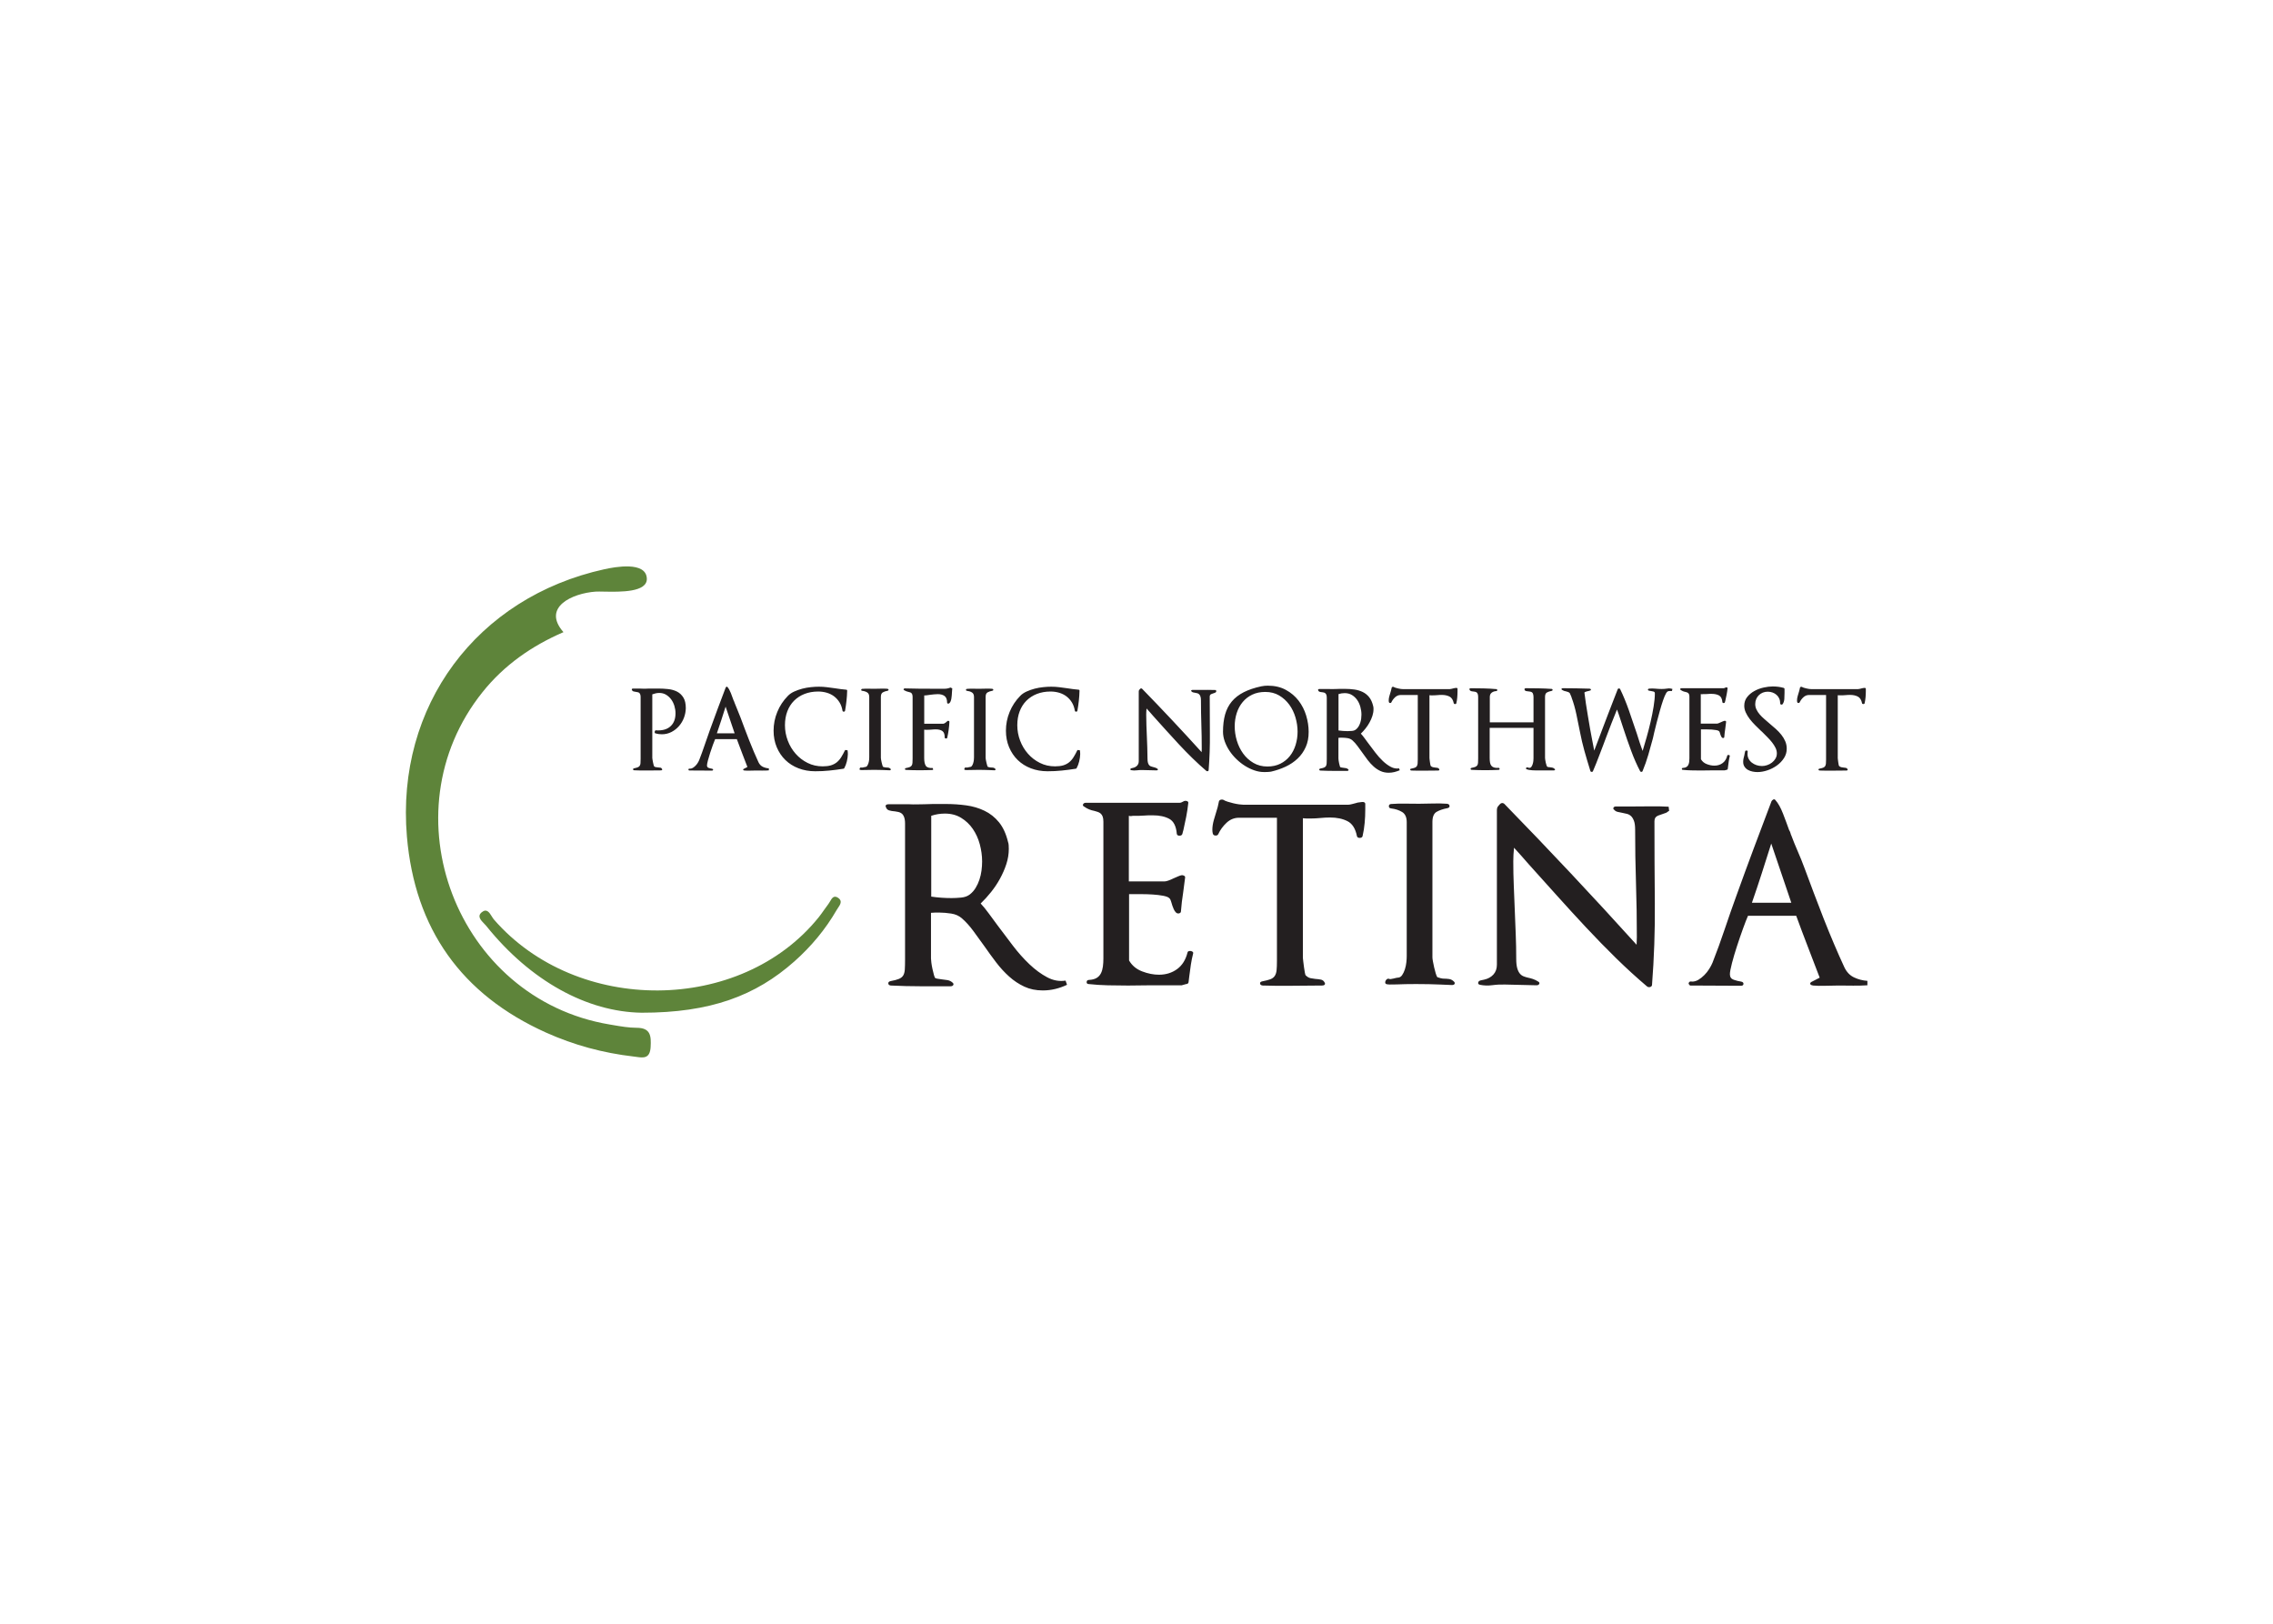 <svg clip-rule="evenodd" fill-rule="evenodd" stroke-linejoin="round" stroke-miterlimit="2" viewBox="0 0 560 400" xmlns="http://www.w3.org/2000/svg"><g transform="matrix(1.728 0 0 1.728 100 139.532)"><path d="m10.932 17.914c3.077-3.843 7.007-6.586 11.534-8.542-3.12-3.545 1.255-5.543 4.58-5.777.278-.019.711-.01 1.231 0 2.266.044 6.182.119 6.074-1.886-.124-2.461-4.535-1.638-6.04-1.309-18.219 4.004-29.744 19.496-28.167 38.093 1.122 13.18 7.777 22.547 19.844 27.968 3.965 1.782 8.133 2.908 12.461 3.408.132.015.265.034.397.052 1.012.144 1.959.279 2.047-1.421.082-1.557.017-2.722-2.006-2.726-1.106-.004-2.214-.193-3.315-.382-.181-.031-.361-.062-.541-.092-21.816-3.647-31.929-30.12-18.099-47.386zm.529 33.341c6.317 7.863 14.385 12.254 22.149 12.371 9.819.009 16.274-2.425 21.79-7.325 2.387-2.121 4.42-4.555 6.023-7.329.052-.09.117-.186.184-.284.309-.454.668-.981.05-1.419-.64-.455-.92.03-1.183.487-.074.128-.147.254-.226.356-.221.286-.43.583-.638.88-.247.353-.495.706-.765 1.041-11.114 13.771-34.468 13.91-46.296.304-.103-.118-.202-.277-.304-.443-.341-.55-.725-1.171-1.434-.587-.684.565-.123 1.138.342 1.614.115.118.225.229.308.334z" fill="#5e843a"/><path d="m128.293 25.756c-.283.631-.667 1.178-1.155 1.638-.488.464-1.055.844-1.705 1.151-.65.306-1.339.542-2.071.709l-.046.007c-.053.008-.114.017-.181.024-.087.008-.183.017-.283.021-.101.005-.201.009-.306.009h-.235c-.427 0-.872-.079-1.334-.236-.462-.158-.907-.372-1.335-.639-.427-.267-.832-.587-1.216-.955-.384-.367-.715-.765-.999-1.19-.283-.425-.505-.871-.675-1.331-.166-.464-.253-.923-.253-1.387 0-.924.1-1.743.296-2.46.201-.714.519-1.335.959-1.861.441-.525 1.003-.963 1.697-1.317.689-.35 1.526-.635 2.511-.845.148-.031.301-.057.462-.07.162-.013.319-.022.463-.022.985 0 1.84.201 2.572.6.733.398 1.339.915 1.823 1.545.479.63.841 1.335 1.077 2.118.235.784.353 1.559.353 2.325.004.818-.135 1.536-.419 2.166zm-1.46-4.228c-.201-.678-.493-1.282-.886-1.821-.392-.534-.872-.972-1.443-1.309s-1.225-.503-1.971-.503c-.702 0-1.321.127-1.862.385-.54.258-.994.609-1.364 1.055-.371.447-.654.967-.846 1.558-.192.596-.292 1.226-.292 1.9 0 .683.1 1.366.305 2.049s.506 1.295.902 1.842c.397.548.886.99 1.47 1.331.58.342 1.243.512 1.984.512.702 0 1.317-.135 1.853-.402.532-.267.981-.626 1.343-1.082.362-.45.637-.98.824-1.584.188-.604.284-1.239.284-1.9 0-.674-.101-1.353-.301-2.031zm-75.994 7.577h.002c.301.005.606 0 .907-.03v-.285c-.301-.017-.589-.092-.855-.219s-.471-.341-.619-.648c-.218-.472-.441-.976-.667-1.505-.227-.534-.445-1.077-.667-1.633-.223-.556-.432-1.108-.637-1.655s-.401-1.072-.589-1.575c-.135-.368-.279-.727-.431-1.073-.149-.346-.288-.687-.415-1.024-.021-.044-.039-.096-.056-.158-.018-.061-.044-.127-.087-.188-.114-.324-.245-.674-.393-1.055-.148-.376-.309-.665-.488-.867-.04-.052-.087-.061-.14-.03-.052.03-.087.065-.109.109-.388 1.02-.772 2.036-1.147 3.042-.379 1.012-.75 2.023-1.116 3.043-.253.696-.501 1.405-.745 2.136-.245.731-.506 1.444-.777 2.136-.052.127-.126.262-.213.403-.087.14-.192.271-.314.393-.118.119-.244.219-.375.298s-.266.118-.401.118c-.007 0-.018-.001-.033-.003-.014-.001-.032-.003-.055-.005-.043-.005-.078.008-.1.039-.039.044-.052.083-.03.127.008.022.035.052.078.096l3.266.018c.105 0 .161-.04.166-.119.004-.078-.044-.126-.149-.148-.156-.022-.318-.062-.479-.118-.161-.057-.244-.176-.244-.355 0-.136.048-.376.135-.718.091-.341.196-.7.322-1.085.127-.386.253-.758.384-1.121s.24-.639.323-.827h3.091c.24.665.489 1.326.746 1.987.257.663.509 1.322.761 1.981l.002.006-.549.285c-.066.052-.079.1-.048.14.035.043.091.07.174.079.218.021.493.026.815.017.328-.013.602-.017.833-.017.314 0 .618.004.923.008zm-5.301-8.975.044-.138 1.286 3.799h-2.529c.232-.661.445-1.295.637-1.899.182-.562.369-1.15.562-1.761zm-6.597 2.628c.306-.355.541-.749.707-1.191.165-.442.248-.893.261-1.348 0-.639-.113-1.147-.344-1.519s-.528-.656-.894-.845c-.366-.188-.785-.31-1.256-.363-.471-.052-.95-.079-1.43-.079h-1.273c-.157 0-.314.009-.47.018h-.001c-.157.009-.323.009-.488 0-.179-.013-.354-.018-.519-.018h-.833c-.087 0-.144.018-.175.062-.03.039-.03.087 0 .14.053.118.136.188.258.214s.244.048.37.07c.07.009.144.022.218.04.074.013.14.043.197.091.056.049.104.119.139.215.039.092.057.219.057.376v8.794c0 .263-.009.473-.018.631-.008.157-.048.28-.109.376-.065.092-.157.166-.283.219-.127.052-.301.096-.519.14-.105.022-.153.07-.148.149.004.079.061.127.165.135.637.031 1.274.04 1.906.031.632-.013 1.264-.017 1.892-.017.074 0 .131-.018.166-.053.039-.039.039-.083.009-.136-.053-.113-.131-.179-.236-.197-.104-.017-.226-.03-.375-.039-.045-.005-.094-.012-.146-.02-.044-.006-.089-.013-.137-.019-.105-.013-.183-.048-.236-.101-.021-.022-.048-.092-.078-.206-.031-.114-.061-.241-.087-.376-.021-.106-.039-.207-.056-.305l-.014-.08c-.022-.123-.031-.202-.031-.246v-9.06c.149-.049.306-.097.471-.141.17-.039.34-.061.519-.061.366 0 .694.083.981.258.288.176.528.399.728.67.197.271.349.578.454.928s.157.696.157 1.042c0 .766-.214 1.366-.65 1.795-.436.433-1.038.647-1.814.647h-.157c-.052 0-.104-.008-.157-.017-.052 0-.096.022-.126.057-.031.035-.052.083-.061.14s-.009.109.009.158c.013.048.048.078.1.087.283.083.589.127.911.127.493 0 .946-.109 1.365-.324s.776-.499 1.081-.849zm23.93 5.033c-.087.368-.213.692-.37.976-.031.053-.079.079-.14.079-.658.105-1.321.193-1.984.259-.663.07-1.338.1-2.019.1-.859 0-1.652-.14-2.376-.42-.728-.276-1.352-.674-1.875-1.182s-.933-1.12-1.234-1.83c-.296-.709-.449-1.492-.449-2.354 0-.924.174-1.813.528-2.671.348-.857.85-1.615 1.499-2.276.24-.254.545-.464.912-.63.366-.166.754-.306 1.16-.411.409-.106.819-.18 1.234-.219.414-.044.789-.062 1.12-.062.388 0 .768.022 1.147.07.375.049.75.097 1.116.149.271.044.545.083.816.118.27.035.54.066.802.088.104 0 .157.048.157.14-.009.482-.044.963-.096 1.44s-.122.954-.205 1.427c-.022.083-.083.127-.188.127-.095 0-.152-.044-.174-.127-.074-.451-.214-.849-.423-1.19-.209-.342-.466-.626-.767-.858-.305-.232-.65-.403-1.038-.521-.388-.114-.802-.175-1.238-.175-.724 0-1.374.118-1.954.345-.58.228-1.077.556-1.491.968-.414.416-.733.919-.959 1.514-.227.596-.336 1.252-.336 1.979 0 .757.135 1.488.401 2.188.266.705.641 1.331 1.121 1.874.479.547 1.05.985 1.705 1.309.654.328 1.373.49 2.158.49.449 0 .833-.048 1.155-.14.319-.096.598-.241.842-.433.24-.193.453-.438.637-.731.183-.294.37-.635.558-1.025l.344.031c.031.179.048.363.048.551-.009.324-.056.666-.144 1.033zm6.091 1.275c.083 0 .139-.022.166-.07.026-.048.013-.096-.031-.145-.096-.096-.2-.148-.314-.166-.113-.013-.231-.022-.344-.022-.053 0-.122-.009-.205-.03-.083-.018-.153-.04-.205-.062-.031-.043-.066-.122-.1-.245-.035-.118-.07-.249-.101-.385-.03-.136-.056-.263-.078-.385-.022-.118-.031-.206-.031-.258v-8.685c0-.328.087-.543.266-.648.175-.105.406-.184.689-.236.105-.022.148-.07.14-.149-.013-.079-.07-.127-.175-.136-.301-.022-.601-.026-.894-.017-.296.013-.588.017-.88.017-.306 0-.606 0-.903-.008-.296-.009-.597 0-.903.021-.091.009-.139.057-.139.141 0 .083.043.131.139.14.271.03.506.105.707.227.196.118.296.337.296.652v8.606c0 .105-.004.232-.021.385-.018.154-.048.302-.096.451-.044.145-.105.272-.179.377s-.17.157-.284.157c-.03 0-.117.022-.257.057-.144.035-.24.044-.292.022-.044-.022-.083-.018-.126.009-.044.026-.075.057-.096.1-.022.044-.031.084-.031.127 0 .044.018.075.061.097.074.03.297.039.667.021.371-.013.785-.021 1.247-.021.284 0 .563.004.833.008.27.005.519.013.737.022.078.003.16.007.246.011.153.007.318.014.491.02zm8.917-11.438c-.004.096-.013.197-.022.298-.004.066-.008.134-.013.203-.006.085-.012.172-.017.261-.009.162-.031.319-.057.464-.026.149-.065.28-.118.403-.052.122-.122.214-.205.275-.074.031-.139.035-.196.018-.056-.022-.087-.062-.087-.127 0-.451-.122-.766-.362-.946-.24-.179-.567-.267-.972-.267-.179 0-.358.009-.532.031-.179.022-.362.044-.55.061-.165.022-.309.044-.423.061-.113.022-.257.031-.422.031v4.036h2.699c.082 0 .187-.044.314-.136.126-.087.213-.166.266-.227.061-.053.13-.07.204-.048.075.021.109.07.109.14-.021.389-.056.77-.109 1.151-.052.376-.122.753-.204 1.12-.009.044-.035.07-.07.088-.035.017-.074.022-.118.017-.044-.004-.083-.017-.118-.039s-.056-.052-.056-.096c.008-.451-.096-.758-.323-.924-.227-.162-.541-.245-.951-.245-.092 0-.18.004-.272.008l-.011.001c-.082.004-.164.01-.251.018l-.046.004-.028.002c-.103.008-.202.016-.294.02-.101.004-.205.008-.323.008h-.218c-.052 0-.122-.004-.205-.017v4.036c0 .503.074.875.227 1.111.153.237.488.346 1.012.324l.03.267c-.628.031-1.26.048-1.901.048-.659 0-1.308-.017-1.945-.048-.104 0-.161-.039-.166-.118-.004-.079.044-.127.149-.149.231-.043.41-.087.532-.14.126-.052.218-.127.283-.227.061-.101.1-.232.109-.394s.018-.372.018-.622v-8.728c0-.158-.018-.28-.048-.372-.031-.088-.075-.158-.127-.206s-.113-.083-.179-.101c-.069-.021-.144-.043-.226-.061-.096-.022-.192-.048-.297-.087-.104-.035-.209-.088-.314-.149-.083-.044-.113-.096-.087-.167.026-.07.083-.1.166-.1.68.022 1.351.035 2.019.039.662.005 1.338.009 2.018.009h1.649c.27 0 .549-.057.832-.175l.253.127c-.01.048-.015.106-.021.175zm6.017 11.438c.083 0 .14-.022.166-.07s.013-.096-.031-.145c-.095-.096-.2-.148-.313-.166-.114-.013-.232-.022-.345-.022-.052 0-.122-.009-.205-.03-.083-.018-.152-.04-.205-.062-.03-.043-.065-.122-.1-.245-.035-.118-.07-.249-.1-.385-.031-.136-.057-.263-.079-.385-.022-.118-.03-.206-.03-.258v-8.685c0-.328.087-.543.266-.648.174-.105.405-.184.689-.236.104-.022.148-.07.139-.149-.013-.079-.07-.127-.174-.136-.301-.022-.602-.026-.894-.017-.297.013-.589.017-.881.017-.305 0-.606 0-.903-.008-.296-.009-.597 0-.902.021-.092.009-.14.057-.14.141 0 .083.044.131.14.14.27.03.506.105.706.227.196.118.297.337.297.652v8.606c0 .105-.005.232-.022.385-.018.154-.048.302-.096.451-.044.145-.105.272-.179.377s-.17.157-.283.157c-.031 0-.118.022-.258.057-.143.035-.239.044-.292.022-.043-.022-.083-.018-.126.009-.044.026-.074.057-.096.1-.022.044-.031.084-.031.127 0 .044.018.075.062.097.074.03.296.039.667.021.37-.013.785-.021 1.247-.021.283 0 .562.004.833.008.27.005.518.013.736.022.079.003.161.007.247.011.153.007.317.014.49.02zm12.101-1.275c-.088.368-.214.692-.371.976-.031.053-.079.079-.14.079-.658.105-1.321.193-1.984.259-.662.07-1.338.1-2.018.1-.859 0-1.653-.14-2.377-.42-.728-.276-1.351-.674-1.875-1.182-.523-.508-.933-1.12-1.234-1.83-.296-.709-.449-1.492-.449-2.354 0-.924.175-1.813.528-2.671.349-.857.85-1.615 1.5-2.276.24-.254.545-.464.911-.63s.754-.306 1.16-.411c.41-.106.82-.18 1.234-.219.414-.044.789-.062 1.12-.062.389 0 .768.022 1.147.07.375.049.75.097 1.117.149.27.044.545.083.815.118s.541.066.802.088c.105 0 .157.048.157.14-.009.482-.043.963-.096 1.44-.052.477-.122.954-.205 1.427-.021.083-.083.127-.187.127-.096 0-.153-.044-.175-.127-.074-.451-.213-.849-.423-1.19-.209-.342-.466-.626-.767-.858-.305-.232-.65-.403-1.038-.521-.388-.114-.802-.175-1.238-.175-.724 0-1.374.118-1.954.345-.579.228-1.077.556-1.491.968-.414.416-.732.919-.959 1.514-.227.596-.336 1.252-.336 1.979 0 .757.135 1.488.401 2.188.266.705.641 1.331 1.121 1.874.48.547 1.051.985 1.705 1.309.654.328 1.373.49 2.158.49.449 0 .833-.048 1.156-.14.318-.096.597-.241.841-.433.24-.193.454-.438.637-.731.183-.294.371-.635.558-1.025l.345.031c.03.179.047.363.047.551-.008.324-.056.666-.143 1.033zm19.346-9.773c.031-.009.066-.031.101-.061.025-.02.048-.036.066-.048.01-.007.019-.013.025-.018l-.03-.267c-.375-.017-.755-.026-1.13-.022l-.028.001c-.369.004-.731.008-1.088.008h-1.129c-.083 0-.14.026-.166.079-.026.052-.004.096.057.14.052.065.126.105.213.127l.088.018c.067.013.14.028.218.043.08.015.158.033.238.051l.045.01c.092.022.179.066.257.136.079.066.144.171.196.306.053.141.079.329.079.569 0 1.156.022 2.303.057 3.45.039 1.142.056 2.293.056 3.449 0 .083-.004.166-.008.245-.005.079-.009.162-.009.245-2.765-3.055-5.594-6.071-8.494-9.043-.087-.061-.17-.061-.253 0-.061.061-.113.122-.157.179-.039.062-.061.132-.061.215v9.927c0 .263-.074.478-.227.64-.152.161-.349.271-.588.323l-.218.049c-.096.017-.149.065-.166.14-.017.07.022.118.118.14.253.052.519.057.802.022s.562-.049.833-.04l1.992.048c.088 0 .14-.03.175-.087s.013-.105-.061-.149c-.114-.074-.227-.131-.336-.166-.109-.04-.218-.066-.323-.088-.096-.022-.187-.052-.283-.087s-.174-.097-.244-.18-.127-.197-.166-.346-.061-.346-.061-.599c0-.526-.009-1.047-.03-1.567-.017-.497-.038-1.001-.058-1.51v-.001l-.001-.001v-.005l-.002-.068c-.018-.517-.04-1.033-.062-1.545-.021-.512-.03-1.033-.03-1.558 0-.272.017-.561.048-.867.187.21.344.385.471.521.122.135.275.31.453.521.598.665 1.204 1.339 1.823 2.026.615.687 1.243 1.37 1.875 2.049.632.678 1.277 1.339 1.932 1.978.654.639 1.312 1.243 1.983 1.813.062.039.127.052.197.03.069-.022.109-.066.117-.127.136-1.746.197-3.493.179-5.248-.013-1.751-.022-3.506-.022-5.262 0-.179.083-.302.245-.363.161-.066.327-.122.492-.175zm24.784 11.397c.275 0 .541-.035.803-.096.261-.066.514-.153.767-.258l-.096-.267c-.397.061-.789-.009-1.177-.215-.388-.205-.767-.486-1.138-.836-.371-.354-.728-.753-1.068-1.199-.34-.447-.667-.88-.981-1.3-.057-.076-.113-.152-.169-.227-.131-.177-.261-.353-.39-.53-.183-.254-.361-.469-.527-.648.231-.219.453-.464.667-.731s.406-.552.571-.858c.17-.302.305-.617.41-.937.105-.319.157-.643.157-.967 0-.07-.004-.144-.008-.222l-.001-.015c-.004-.083-.017-.153-.039-.205-.126-.526-.318-.95-.58-1.27-.261-.319-.571-.569-.933-.739-.362-.171-.754-.289-1.177-.346s-.855-.088-1.295-.088h-.833c-.096 0-.188.005-.275.009s-.179.009-.275.009c-.17 0-.331.004-.488.008-.157.005-.323 0-.501-.008h-1.321c-.075 0-.127.022-.157.057-.031.039-.031.083 0 .135.03.105.1.175.204.206.105.031.227.053.375.061.07.009.144.022.218.04.075.017.144.048.205.096s.118.123.157.228c.04.105.061.245.061.424v8.728c0 .25-.008.46-.017.622s-.044.289-.1.385c-.057.092-.149.166-.275.219-.122.053-.301.096-.532.14-.105.022-.153.07-.148.149.004.079.061.127.165.136.637.03 1.278.048 1.915.048h1.914c.087 0 .144-.026.174-.079.031-.053.013-.105-.048-.158-.096-.083-.2-.135-.322-.157s-.24-.04-.354-.048l-.015-.003c-.051-.009-.119-.02-.198-.028-.092-.013-.162-.026-.214-.048-.035-.022-.065-.092-.096-.206-.035-.114-.065-.245-.096-.385-.03-.144-.052-.276-.069-.403-.014-.127-.022-.214-.022-.267v-2.933c.083-.013.17-.017.266-.017h.283c.218 0 .467.017.746.061.274.044.51.149.697.315.249.219.493.491.729.81.235.32.475.648.715.985.24.346.488.687.745 1.024.258.337.537.639.833.906.297.267.624.486.972.648.354.162.746.245 1.186.245zm-4.491-10.365c.201.289.349.617.449.985.101.368.153.735.153 1.103 0 .188-.013.381-.039.582-.026.197-.074.394-.135.582-.066.193-.144.368-.244.53-.101.162-.227.302-.371.416-.148.118-.336.184-.567.205-.227.022-.432.031-.61.031-.45 0-.886-.035-1.304-.096v-5.183c.283-.092.575-.14.881-.14.396 0 .745.092 1.042.276.296.184.545.42.745.709zm14.263-.376c-.026.289-.07.569-.135.845-.022.074-.083.109-.188.109-.096 0-.152-.035-.174-.109-.096-.481-.297-.805-.606-.963-.31-.158-.685-.236-1.121-.236-.113 0-.218.004-.314.008-.082.004-.164.011-.252.019l-.044.003c-.096.009-.201.018-.323.022l-.064.003c-.093.003-.173.006-.241.006h-.266c-.083 0-.161-.004-.236-.018v8.952c0 .03.009.108.022.225v.003c.009.064.017.129.026.195v.003c.007.057.014.115.022.174.018.127.035.24.057.345s.035.162.048.176c.104.105.209.166.314.188.091.019.178.031.259.043l.037.005c.149.009.271.026.375.048.105.022.183.083.236.188.03.053.03.097 0 .136-.031.035-.083.057-.157.057-.637 0-1.273.004-1.906.017-.632.009-1.269.005-1.905-.017-.105-.009-.162-.053-.175-.127-.008-.074.035-.123.14-.14.218-.044.392-.088.519-.136.126-.048.218-.118.283-.214.061-.097.101-.215.118-.364.017-.148.022-.345.022-.599v-9.188h-2.433c-.306 0-.572.109-.803.324-.231.214-.409.459-.532.731-.03.061-.091.092-.178.087-.088-.004-.144-.043-.166-.118l-.005-.027c-.007-.033-.013-.063-.017-.091-.004-.035-.009-.083-.009-.136 0-.188.031-.398.096-.621.061-.228.131-.456.205-.688.031-.096.057-.184.07-.267.018-.083.035-.166.057-.254.022-.052.061-.087.117-.1.057-.018.114-.013.166.009.061.043.153.083.266.118.114.035.24.07.371.1.131.031.257.057.375.071.122.017.213.021.274.021h6.72c.061 0 .144-.013.244-.039.05-.013.097-.025.143-.036l.001-.001c.046-.011.089-.022.131-.033.052-.022.113-.035.178-.039.07-.005.127-.014.179-.022.052-.009.1-.005.148.017s.07.057.07.11v.345c0 .298-.013.591-.039.88zm13.757 10.409c.087 0 .144-.022.174-.07.031-.048.018-.096-.052-.149-.096-.092-.201-.153-.323-.179l-.021-.004c-.115-.021-.225-.04-.332-.049-.052-.008-.118-.017-.196-.022-.079-.004-.127-.017-.148-.039-.044-.009-.083-.074-.127-.188-.039-.114-.078-.245-.109-.385-.03-.145-.056-.28-.078-.412-.022-.131-.031-.223-.031-.276v-8.697c0-.328.087-.539.266-.639.179-.101.406-.175.676-.228.096-.022.14-.07.135-.149-.004-.078-.052-.127-.148-.135-.606-.044-1.217-.066-1.827-.079s-1.225-.018-1.844-.018c-.053 0-.096.018-.14.049-.044.03-.057.065-.048.109.018.14.105.223.257.254.153.03.306.052.463.061.052 0 .113.009.174.031.157.044.262.135.314.276.052.144.078.302.078.481v3.607h-6.231v-3.624c0-.272.092-.478.275-.613.183-.136.397-.21.637-.219.091 0 .144-.048.148-.136.004-.087-.039-.136-.135-.149-.606-.052-1.212-.087-1.814-.1-.602-.014-1.208-.022-1.827-.022-.074 0-.131.017-.166.061-.039.039-.039.088-.008.14.043.105.113.175.213.206.1.03.223.052.371.061.074.009.148.022.227.039.078.018.152.049.213.097s.114.122.148.227c.04.105.057.246.057.425v8.728c0 .263-.009.473-.017.631-.009.157-.048.28-.109.376-.066.092-.162.166-.284.219-.122.052-.301.096-.532.14-.096.022-.139.066-.135.149s.052.127.148.135c.637.031 1.287.049 1.945.049.641 0 1.273-.018 1.901-.049.105-.008.148-.061.14-.157-.013-.096-.07-.136-.175-.127-.261.017-.475 0-.636-.057-.162-.057-.288-.144-.375-.258-.087-.118-.148-.267-.179-.451s-.048-.398-.048-.652v-4.286h6.248v4.334c0 .105-.004.232-.021.385-.018.153-.048.302-.096.451-.044.144-.105.271-.179.376s-.17.158-.284.158c-.065 0-.148-.018-.252-.061-.088-.031-.157-.009-.214.07-.057.078-.039.135.057.179.082.04.196.075.344.101s.305.048.471.057c.166.013.323.017.471.017zm16.849-11.315c-.061-.009-.127-.013-.188-.009-.061.005-.122.009-.174.009-.113 0-.205.026-.275.079-.07.052-.135.131-.196.236-.135.232-.279.569-.432 1.016-.152.446-.305.936-.453 1.475-.153.534-.297 1.081-.441 1.632l-.056.222c-.117.464-.224.885-.314 1.267-.044.157-.074.306-.1.451-.027.14-.057.271-.088.385-.209.766-.427 1.541-.649 2.324-.227.784-.502 1.563-.824 2.342-.022.061-.075.096-.157.096-.083 0-.14-.026-.175-.078-.471-.893-.898-1.865-1.286-2.916-.388-1.05-.75-2.083-1.082-3.103-.178-.517-.331-.981-.462-1.405-.13-.42-.292-.884-.479-1.388-.262.63-.524 1.283-.785 1.961-.262.679-.515 1.335-.755 1.979-.126.345-.27.731-.431 1.151l-.08.209-.003.008-.005.012c-.133.347-.269.7-.405 1.062-.15.401-.304.791-.455 1.174l-.001.003-.001.001v.002h-.001l-.043.112c-.166.42-.323.796-.471 1.133-.031.061-.088.092-.166.088-.079-.005-.14-.035-.179-.088-.335-1.072-.623-2.053-.872-2.937-.244-.889-.453-1.768-.619-2.639-.166-.85-.34-1.699-.519-2.544-.179-.844-.401-1.637-.676-2.372 0-.009-.008-.044-.03-.101s-.048-.122-.079-.197c-.03-.074-.061-.144-.096-.214s-.052-.114-.061-.136l.031.018c-.083-.084-.175-.145-.266-.18-.092-.035-.188-.066-.284-.087-.218-.031-.414-.105-.58-.219-.082-.044-.109-.092-.078-.149.03-.057.096-.088.187-.088.637 0 1.278.005 1.915.018h.015c.631.013 1.267.026 1.899.048.105.009.161.053.174.127.009.074-.03.123-.126.14-.083.031-.148.053-.196.061-.022.004-.044.009-.066.014-.026.006-.054.012-.083.017-.083.022-.165.044-.244.07-.078.026-.148.066-.213.118.052.473.126 1.007.218 1.598l.093.579v.003c.065.406.131.816.199 1.23.1.613.2 1.213.305 1.795s.2 1.103.292 1.558c.032.168.066.343.101.524.061.312.125.644.191.995.231-.6.436-1.138.619-1.624.184-.482.393-1.037.628-1.663.208-.554.423-1.114.642-1.683l.086-.226c.253-.648.498-1.282.737-1.908.24-.626.454-1.178.646-1.664.03-.061.082-.096.157-.096.074 0 .13.026.174.079.449.923.868 1.939 1.256 3.042s.763 2.206 1.129 3.309c.083.254.157.482.218.687.051.171.104.335.156.493l.032.098c.061.189.126.377.196.569.07.193.144.399.227.631.178-.578.37-1.226.571-1.948.205-.718.392-1.453.567-2.206.174-.753.318-1.48.431-2.185.114-.704.175-1.33.175-1.873 0-.136-.07-.223-.214-.258s-.283-.066-.432-.088l-.01-.002c-.04-.008-.076-.015-.116-.015-.031 0-.057-.005-.079-.018-.095-.022-.139-.07-.135-.149.005-.078.057-.122.149-.135.305-.031.606-.031.911 0 .305.03.606.048.911.048.262 0 .519-.022.776-.061.258-.044.506-.022.746.061zm8.005 10.746c.03-.254.065-.504.1-.749s.087-.49.148-.735c.009-.039-.004-.075-.039-.101s-.074-.044-.118-.048c-.043-.004-.083 0-.126.009-.044.009-.07.035-.079.079-.113.472-.335.831-.667 1.072-.327.241-.719.363-1.168.363-.349 0-.707-.074-1.077-.214-.375-.14-.654-.377-.842-.7v-4.255h.833c.227 0 .462.004.698.022.235.017.449.044.649.079.201.035.332.087.393.148.052.044.091.11.117.206.027.096.057.193.088.285.021.061.052.135.087.218.035.084.087.158.148.219.065.053.131.07.205.048.074-.021.109-.065.109-.126.031-.412.079-.81.14-1.2.017-.156.038-.315.06-.476v-.001l.001-.004c.017-.162.039-.324.061-.482.013-.052-.009-.096-.061-.127-.053-.03-.114-.039-.175-.03-.052.008-.126.035-.213.07l-.039.017-.043.019-.025.011-.005.002c-.06.026-.125.055-.194.086-.104.053-.209.097-.314.136-.104.039-.183.057-.235.057h-2.307v-4.207c.083.022.14.027.166.018.026-.013.083-.018.166-.018h.331c.118 0 .227-.008.331-.017.096-.013.188-.018.284-.018h.266c.427 0 .78.075 1.059.228s.436.473.48.954c.013.083.07.127.174.127.105 0 .166-.044.188-.127.008-.048.02-.089.028-.119l.002-.008c.003-.009.006-.018.009-.028.008-.024.016-.05.022-.081.054-.241.105-.49.159-.751l.02-.098c.061-.298.104-.591.135-.885.013-.052-.013-.091-.07-.118-.057-.026-.122-.03-.196-.008-.126.074-.222.109-.283.109h-6.026c-.088 0-.144.031-.175.096-.03.066-.004.114.079.158.104.074.209.131.314.175.104.044.218.074.331.096.074.018.144.04.213.061l.001.001c.065.017.13.052.187.1.061.048.105.11.135.197.031.088.048.197.048.333v8.776c0 .18-.009.35-.03.512-.022.162-.066.307-.127.434-.061.122-.152.223-.274.297-.123.075-.279.119-.48.127-.105 0-.161.044-.166.136-.004.092.044.136.148.136.375.043.781.07 1.208.078.432.014.864.018 1.304.018.244 0 .484-.004.724-.009h.014c.24-.004.475-.009.71-.009h1.992l.284-.078c.083 0 .135-.035.157-.11zm7.967-1.181c-.266.411-.606.761-1.012 1.055-.41.293-.859.525-1.352.687-.492.162-.963.245-1.412.245-.218 0-.45-.022-.689-.07-.24-.048-.463-.127-.659-.236-.2-.11-.362-.259-.492-.451-.131-.188-.197-.421-.197-.692 0-.166.018-.324.048-.473.027-.131.061-.259.096-.39v-.002l.001-.002v-.001l.012-.047.016-.081c.016-.085.032-.166.045-.243.01-.045.02-.089.029-.131.012-.051.023-.099.032-.144.009-.044.035-.07.07-.088.035-.017.074-.022.118-.022.052 0 .096.009.126.031.031.022.048.052.048.096l-.017.254c-.022.284.022.538.135.766s.266.416.462.573c.201.158.423.276.676.364.253.083.51.127.785.127.24 0 .488-.044.737-.127.253-.084.479-.206.684-.364.205-.157.371-.345.502-.569.131-.219.196-.468.196-.739 0-.263-.061-.526-.187-.788-.127-.263-.293-.521-.493-.779-.201-.259-.436-.517-.698-.78l-.802-.805v.018c-.305-.294-.606-.587-.903-.885-.296-.293-.562-.595-.793-.897-.231-.306-.415-.613-.558-.924-.14-.31-.214-.626-.214-.954 0-.481.139-.897.414-1.243s.619-.635 1.029-.858c.41-.228.846-.39 1.317-.495s.907-.157 1.304-.157c.554 0 1.072.07 1.552.206.083.021.126.07.126.14v.569c0 .284-.008.573-.03.875s-.105.547-.253.749c-.052.052-.122.07-.205.048s-.126-.07-.126-.14c0-.263-.044-.499-.135-.709-.088-.21-.218-.39-.384-.534-.166-.149-.358-.259-.571-.337-.214-.079-.45-.119-.698-.119-.24 0-.467.044-.685.127-.213.083-.401.206-.566.364-.162.157-.293.345-.384.56-.092.214-.14.455-.14.718 0 .271.057.529.175.77.113.241.27.477.462.701.192.227.414.442.658.652s.493.424.746.648c.305.253.602.507.894.77s.554.538.785.827.414.596.558.924c.139.324.213.678.213 1.055.005.49-.13.95-.396 1.357zm11.498-7.814c.066-.276.109-.556.135-.845s.04-.582.04-.88v-.345c0-.053-.022-.088-.07-.11s-.096-.026-.148-.017c-.053.008-.109.017-.179.022-.066.004-.127.017-.179.039-.041.011-.084.022-.13.033h-.001v.001h-.001c-.046.011-.093.023-.143.036-.1.026-.183.039-.244.039h-6.719c-.061 0-.153-.004-.275-.021-.118-.014-.244-.04-.375-.071-.131-.03-.257-.065-.371-.1-.113-.035-.204-.075-.266-.118-.052-.022-.109-.027-.165-.009-.057.013-.096.048-.118.1-.022.088-.039.171-.057.254-.013.083-.039.171-.069.267-.075.232-.144.46-.205.688-.066.223-.096.433-.096.621 0 .053.004.101.008.136.004.027.01.057.017.09v.001l.005.027c.022.075.079.114.166.118.087.005.148-.026.179-.087.122-.272.301-.517.532-.731.231-.215.497-.324.802-.324h2.433v9.188c0 .254-.004.451-.022.599-.017.149-.056.267-.117.364-.066.096-.157.166-.284.214-.126.048-.301.092-.519.136-.104.017-.148.066-.139.14.013.074.069.118.174.127.637.022 1.273.026 1.906.017.632-.013 1.268-.017 1.905-.017.074 0 .127-.022.157-.057.031-.039.031-.083 0-.136-.052-.105-.131-.166-.235-.188-.105-.022-.227-.039-.375-.048l-.037-.005c-.082-.012-.169-.024-.26-.043-.105-.022-.209-.083-.314-.188-.013-.014-.026-.071-.048-.176s-.039-.218-.056-.345c-.009-.059-.016-.118-.023-.175v-.002c-.008-.066-.016-.131-.025-.195l-.001-.003c-.013-.117-.021-.195-.021-.225v-8.952c.074.014.152.018.235.018h.266c.068 0 .148-.003.242-.006l.063-.003c.122-.004.227-.013.323-.022l.045-.003c.087-.008.169-.015.252-.019.096-.004.2-.008.314-.008.436 0 .811.078 1.12.236.31.158.51.482.606.963.022.074.079.109.175.109.104 0 .165-.035.187-.109zm-115.389 40.722c-.58.14-1.173.21-1.779.21-.977 0-1.853-.179-2.634-.543-.78-.363-1.5-.84-2.163-1.436-.662-.595-1.277-1.264-1.848-2.013-.572-.749-1.121-1.506-1.657-2.276-.537-.749-1.064-1.475-1.587-2.189-.524-.713-1.064-1.313-1.623-1.803-.418-.372-.937-.609-1.552-.701-.615-.091-1.168-.14-1.657-.14h-.628c-.209 0-.405.013-.593.035v6.514c0 .118.018.315.053.595s.087.578.157.893c.069.315.139.6.209.858s.139.407.209.455c.118.048.275.083.471.105s.353.048.471.07c.257.022.519.057.785.105s.506.162.715.35c.14.119.174.232.105.351-.07.118-.197.175-.384.175h-4.256c-1.417 0-2.838-.035-4.256-.105-.231-.022-.353-.123-.366-.298s.101-.284.332-.333c.51-.092.907-.197 1.186-.315s.484-.28.61-.49c.127-.21.205-.495.227-.858s.035-.823.035-1.383v-19.4c0-.398-.048-.714-.14-.946-.091-.232-.209-.402-.349-.507-.139-.105-.292-.176-.453-.211s-.327-.065-.488-.087c-.327-.022-.607-.07-.838-.14s-.383-.223-.453-.455c-.07-.119-.07-.215 0-.298s.187-.123.349-.123h2.93c.397.022.767.031 1.116.018s.711-.018 1.082-.018c.209 0 .414-.004.61-.017s.401-.018.61-.018h1.849c.977 0 1.936.066 2.878.193s1.814.385 2.616.77c.803.386 1.496.933 2.076 1.646.58.714 1.011 1.65 1.29 2.819.048.118.075.267.088.455.013.189.017.364.017.526 0 .722-.118 1.44-.349 2.153-.231.714-.536 1.405-.907 2.084-.37.678-.798 1.313-1.273 1.908-.475.596-.972 1.138-1.482 1.629.37.398.763.875 1.168 1.435.406.561.82 1.121 1.238 1.681.698.933 1.426 1.896 2.181 2.889.754.994 1.548 1.878 2.372 2.662.824.783 1.67 1.4 2.529 1.856.859.455 1.731.612 2.616.472l.209.596c-.536.254-1.094.455-1.674.595zm-10.762-20.626c-.222-.818-.553-1.545-.994-2.188-.44-.644-.994-1.169-1.657-1.576-.662-.407-1.434-.613-2.319-.613-.676 0-1.326.105-1.954.315v11.521c.929.14 1.897.21 2.896.21.396 0 .85-.022 1.36-.07s.929-.197 1.256-.455.597-.565.819-.928c.223-.363.402-.753.541-1.173.14-.42.24-.854.297-1.296.056-.442.087-.875.087-1.295 0-.819-.114-1.633-.332-2.452zm29.864 18.839c.07-.56.144-1.116.227-1.663s.192-1.09.331-1.628c.022-.092-.004-.171-.087-.228s-.17-.092-.262-.105c-.091-.013-.187-.004-.279.017-.091.022-.152.084-.174.176-.257 1.05-.75 1.842-1.483 2.381-.732.538-1.6.805-2.598.805-.768 0-1.566-.157-2.39-.473-.824-.315-1.448-.836-1.866-1.558v-9.455h1.849c.51 0 1.029.018 1.552.053s1.007.092 1.448.175c.44.083.732.193.872.333.117.092.205.245.261.455.057.21.122.42.192.63.048.14.109.302.192.49.083.189.192.351.331.491.14.118.292.153.454.105.161-.048.244-.14.244-.28.07-.911.174-1.799.314-2.662.029-.211.056-.424.084-.639.018-.142.036-.285.055-.429.019-.142.037-.284.055-.424l.001-.004v-.002c.028-.215.055-.427.084-.638.022-.118-.022-.21-.14-.28-.117-.07-.244-.092-.383-.07-.118.022-.275.074-.471.158-.196.083-.423.179-.68.297-.231.118-.467.215-.698.298s-.406.122-.523.122h-5.128v-9.349c.187.048.31.056.366.035.057-.022.179-.035.367-.035h.732c.257 0 .501-.014.733-.035.209-.022.418-.035.627-.035h.593c.955 0 1.74.17 2.355.507s.972 1.046 1.064 2.119c.022.188.153.28.384.28s.37-.092.418-.28c.022-.118.048-.21.07-.28l.002-.008c.022-.068.047-.149.068-.237.139-.609.275-1.239.401-1.891.126-.653.227-1.309.296-1.961.022-.119-.03-.206-.157-.263-.126-.057-.274-.066-.436-.017-.279.161-.488.245-.627.245h-13.395c-.188 0-.314.07-.384.21s-.013.258.174.35c.231.162.467.293.698.385s.475.162.732.21c.058.017.114.034.171.05.102.03.202.059.3.09.153.048.293.123.419.228s.227.249.297.438c.069.188.104.433.104.735v19.505c0 .398-.022.775-.07 1.138s-.139.683-.279.963c-.139.28-.344.503-.61.665s-.624.259-1.064.281c-.231 0-.353.1-.366.297s.1.298.331.298c.837.092 1.731.153 2.686.175s1.919.035 2.895.035c.537 0 1.069-.004 1.605-.018.536-.013 1.068-.017 1.605-.017h4.43l.628-.175c.187 0 .3-.083.348-.245zm25.007-21.869c-.057.644-.157 1.265-.297 1.874-.048.162-.187.245-.419.245-.209 0-.335-.083-.383-.245-.21-1.073-.659-1.786-1.343-2.136-.685-.351-1.518-.526-2.494-.526-.258 0-.489.005-.698.018s-.432.031-.663.052c-.209.022-.449.04-.715.053s-.493.018-.68.018h-.593c-.188 0-.362-.014-.523-.036v19.891c0 .07.017.24.052.507s.07.543.105.823c.034.281.074.539.122.771s.083.363.104.385c.231.232.467.372.698.42s.453.083.663.105c.327.022.606.057.837.105s.405.188.523.421c.07.118.07.214 0 .297s-.187.123-.349.123c-1.417 0-2.829.013-4.238.035-1.408.022-2.821.013-4.238-.035-.231-.022-.362-.118-.384-.281-.022-.161.083-.266.314-.315.488-.091.872-.192 1.151-.297s.489-.263.628-.473c.14-.21.227-.477.262-.805.035-.329.052-.771.052-1.331v-20.416h-5.407c-.676 0-1.269.241-1.779.718s-.907 1.02-1.186 1.629c-.07.14-.205.205-.401.192s-.318-.1-.366-.262c-.022-.092-.039-.18-.053-.263-.013-.083-.017-.179-.017-.298 0-.42.07-.879.209-1.383.14-.503.292-1.011.454-1.523.07-.21.122-.407.157-.595.035-.189.074-.373.122-.561.048-.118.135-.192.261-.227.127-.035.249-.031.367.017.139.092.335.18.593.263.257.083.527.157.819.227.293.07.572.123.838.158s.471.053.61.053h14.93c.14 0 .318-.031.541-.088.125-.032.243-.063.356-.092h.001c.087-.023.171-.045.253-.066.118-.048.249-.074.401-.087.153-.013.284-.031.401-.053.118-.022.227-.013.332.035.104.048.157.127.157.245v.771c0 .652-.026 1.3-.087 1.943zm12.453 23.095c.187 0 .31-.052.366-.157.061-.105.031-.215-.087-.333-.209-.21-.44-.333-.698-.368-.257-.035-.51-.052-.767-.052-.118 0-.266-.022-.454-.07-.187-.048-.335-.092-.453-.14-.07-.092-.144-.276-.227-.543s-.157-.556-.226-.858c-.07-.302-.127-.591-.175-.858s-.07-.46-.07-.578v-19.295c0-.722.197-1.203.593-1.435.397-.232.907-.407 1.535-.526.231-.048.336-.157.314-.332s-.152-.276-.384-.298c-.675-.048-1.338-.057-1.988-.035s-1.304.035-1.953.035c-.676 0-1.343-.004-2.006-.017-.663-.014-1.33.004-2.006.052-.209.022-.314.127-.314.315s.105.293.314.315c.606.07 1.129.241 1.57.508.44.267.663.753.663 1.453v19.12c0 .232-.018.521-.053.858s-.104.67-.209.998-.24.609-.401.841-.371.35-.628.35c-.07 0-.262.039-.576.122-.313.083-.527.101-.645.053-.091-.048-.187-.04-.279.017s-.161.136-.209.228-.07.188-.07.28.048.162.14.21c.161.07.658.088 1.482.053s1.749-.053 2.773-.053c.628 0 1.243.005 1.849.018s1.151.03 1.639.052l.3.014c.409.018.855.039 1.34.056zm30.732-24.687c-.083.07-.157.118-.227.14-.371.118-.737.245-1.099.385s-.541.407-.541.806c0 3.9.018 7.795.053 11.696.035 3.9-.101 7.787-.401 11.661-.022.14-.11.232-.262.28-.153.048-.297.022-.436-.07-1.487-1.261-2.961-2.605-4.413-4.027-1.452-1.423-2.882-2.889-4.29-4.395-1.409-1.506-2.795-3.025-4.169-4.553-.423-.47-.844-.939-1.263-1.405-.939-1.045-1.866-2.077-2.783-3.094-.397-.469-.733-.854-1.012-1.156s-.628-.687-1.046-1.156c-.07.679-.105 1.318-.105 1.926 0 1.169.022 2.325.07 3.467.024.571.047 1.144.07 1.716.022.572.045 1.145.069 1.716.021.502.04 1.001.059 1.497.027.68.053 1.354.081 2.022.048 1.156.07 2.316.07 3.485 0 .56.048 1.002.139 1.33.092.329.214.582.366.771.153.188.332.319.541.402.209.084.419.145.628.193.231.048.471.109.715.193.244.083.493.205.75.367.161.092.209.206.14.333-.07.127-.197.193-.384.193l-4.43-.106c-.606-.021-1.221.005-1.849.088s-1.221.066-1.779-.052c-.209-.049-.297-.154-.262-.316s.157-.267.367-.315l.488-.105c.536-.118.972-.354 1.308-.718.336-.363.506-.836.506-1.418v-22.061c0-.189.048-.346.139-.473.092-.127.21-.263.349-.403.188-.14.371-.14.558 0 6.441 6.606 12.733 13.307 18.872 20.101 0-.189.004-.368.017-.543s.018-.355.018-.543c0-2.569-.039-5.126-.122-7.669s-.122-5.099-.122-7.669c0-.538-.057-.958-.175-1.26-.118-.303-.261-.53-.436-.683-.174-.154-.366-.25-.575-.298-.105-.024-.209-.047-.314-.07h-.001c-.104-.023-.209-.046-.313-.07-.258-.048-.484-.092-.68-.14-.197-.048-.354-.14-.471-.28-.14-.092-.179-.197-.123-.315.057-.119.179-.176.367-.176h2.511c.816 0 1.64-.004 2.477-.017s1.674.004 2.512.052l.069.596c-.069.022-.144.07-.226.14zm24.413 24.757c.698 0 1.382.005 2.058.018.671.008 1.347-.009 2.023-.053v-.63c-.676-.048-1.308-.21-1.901-.491-.593-.28-1.051-.757-1.378-1.435-.488-1.051-.981-2.167-1.482-3.344-.502-1.178-.994-2.386-1.483-3.625-.488-1.239-.959-2.464-1.413-3.677-.307-.821-.606-1.622-.897-2.402-.139-.371-.276-.738-.411-1.099-.301-.819-.623-1.611-.959-2.382-.336-.77-.645-1.527-.924-2.276-.048-.092-.088-.21-.122-.35-.035-.14-.101-.28-.192-.42-.258-.722-.545-1.506-.872-2.346-.327-.841-.685-1.484-1.082-1.926-.091-.119-.196-.14-.314-.07-.117.07-.196.153-.244.245-.859 2.263-1.709 4.517-2.546 6.758s-1.662 4.495-2.477 6.759c-.558 1.54-1.112 3.121-1.657 4.745-.545 1.623-1.121 3.204-1.727 4.744-.117.281-.274.578-.471.893-.196.316-.431.609-.697.876s-.545.49-.837.665c-.293.175-.589.263-.89.263-.022 0-.087-.005-.192-.018-.104-.013-.179.018-.226.088-.092.092-.118.188-.07.28.022.048.083.118.174.21l7.256.035c.231 0 .353-.087.366-.262.013-.176-.1-.285-.331-.333-.349-.048-.702-.136-1.064-.263s-.541-.389-.541-.788c0-.302.1-.836.297-1.593.196-.757.436-1.563.715-2.416.279-.854.562-1.681.854-2.487.292-.805.528-1.418.715-1.838h6.872c.537 1.471 1.086 2.942 1.657 4.412.571 1.471 1.134 2.942 1.692 4.413l-1.221.63c-.139.118-.174.223-.105.315.07.092.197.153.384.175.489.048 1.095.057 1.814.035.72-.022 1.339-.035 1.849-.035zm-9.806-19.677.178-.563 2.861 8.439h-5.616c.51-1.471.981-2.876 1.412-4.22.376-1.171.763-2.388 1.165-3.656z" fill="#231f20"/></g></svg>